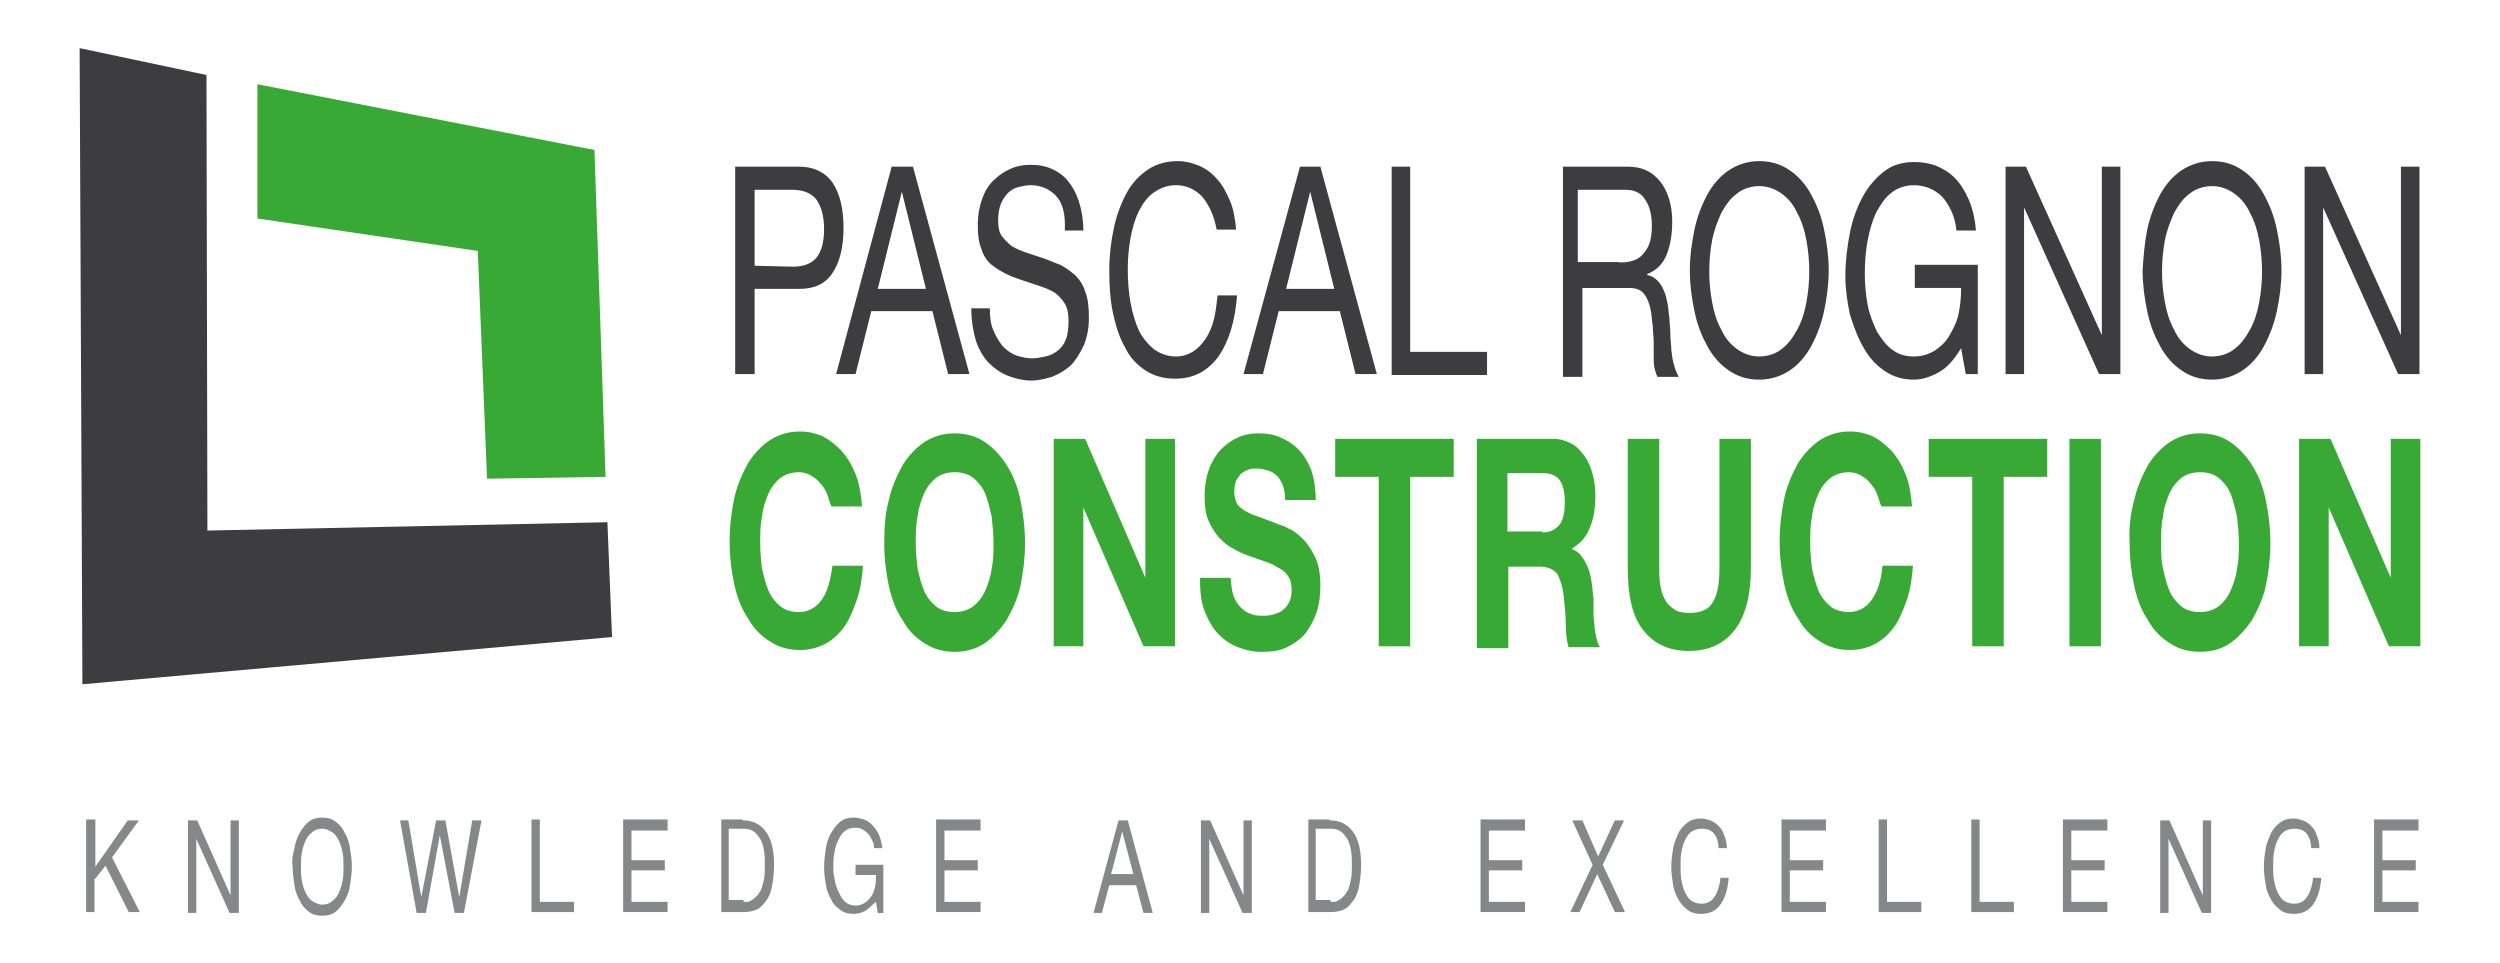 <?xml version="1.0" encoding="utf-8"?>
<!-- Generator: Adobe Illustrator 19.1.0, SVG Export Plug-In . SVG Version: 6.00 Build 0)  -->
<svg version="1.1" id="Capa_1" xmlns="http://www.w3.org/2000/svg" xmlns:xlink="http://www.w3.org/1999/xlink" x="0px" y="0px"
	 viewBox="-344 229 270 104" style="enable-background:new -344 229 270 104;" xml:space="preserve">
<style type="text/css">
	.st0{fill:#3D3D3F;}
	.st1{fill:#39A935;}
	.st2{fill:#868789;}
</style>
<g>
	<g>
		<path class="st0" d="M-257.7,247c1.6,0,2.8,0.6,3.6,1.7c0.8,1.2,1.2,2.8,1.2,4.9c0,2.1-0.4,3.7-1.2,4.9c-0.8,1.2-2,1.7-3.6,1.7
			h-4.8v9.2h-2.1V247H-257.7z M-258.4,257.8c1.2,0,2-0.3,2.6-1c0.6-0.8,0.8-1.8,0.8-3.1s-0.3-2.4-0.8-3.1c-0.5-0.7-1.4-1.1-2.6-1.1
			h-4.1v8.2L-258.4,257.8L-258.4,257.8z"/>
		<path class="st0" d="M-245.4,247l6.1,22.4h-2.3l-1.7-6.8h-6.6l-1.7,6.8h-2.1l6-22.4H-245.4z M-244,260.2l-2.6-10.5l0,0l-2.6,10.5
			H-244z"/>
		<path class="st0" d="M-230,250.1c-0.7-0.7-1.6-1.1-2.7-1.1c-0.4,0-0.9,0.1-1.3,0.2c-0.4,0.1-0.8,0.3-1.1,0.6
			c-0.3,0.3-0.6,0.7-0.8,1.2c-0.2,0.5-0.3,1.1-0.3,1.8s0.1,1.3,0.4,1.7s0.7,0.8,1.1,1.1c0.5,0.3,1,0.5,1.6,0.7
			c0.6,0.2,1.2,0.4,1.8,0.6c0.6,0.2,1.2,0.5,1.8,0.7c0.6,0.3,1.1,0.7,1.6,1.1c0.5,0.5,0.9,1.1,1.1,1.8c0.3,0.7,0.4,1.7,0.4,2.8
			c0,1.2-0.2,2.2-0.6,3.1c-0.4,0.8-0.8,1.5-1.4,2.1c-0.6,0.5-1.2,0.9-2,1.2c-0.7,0.2-1.4,0.4-2.2,0.4c-0.9,0-1.7-0.2-2.5-0.5
			c-0.8-0.3-1.5-0.8-2.1-1.4c-0.6-0.6-1.1-1.5-1.4-2.4c-0.3-1-0.5-2.2-0.5-3.5h2c0,0.9,0.1,1.8,0.4,2.4c0.3,0.7,0.6,1.2,1,1.7
			c0.4,0.4,0.9,0.8,1.5,1c0.6,0.2,1.1,0.3,1.7,0.3c0.5,0,0.9-0.1,1.4-0.2s0.9-0.3,1.3-0.6c0.4-0.3,0.7-0.7,0.9-1.2
			c0.2-0.5,0.3-1.2,0.3-2c0-0.8-0.1-1.4-0.4-1.9c-0.3-0.5-0.7-0.9-1.1-1.2c-0.5-0.3-1-0.5-1.6-0.7c-0.6-0.2-1.2-0.4-1.8-0.6
			c-0.6-0.2-1.2-0.4-1.8-0.7c-0.6-0.3-1.1-0.6-1.6-1s-0.9-1-1.1-1.7c-0.3-0.7-0.4-1.5-0.4-2.6c0-1.1,0.2-2.1,0.5-2.9s0.7-1.5,1.3-2
			c0.5-0.5,1.1-0.9,1.8-1.2c0.7-0.3,1.4-0.4,2.1-0.4c0.8,0,1.5,0.1,2.2,0.4c0.7,0.3,1.3,0.7,1.8,1.3c0.5,0.6,0.9,1.3,1.2,2.2
			c0.3,0.9,0.5,2,0.5,3.2h-2C-228.9,252-229.3,250.8-230,250.1z"/>
		<path class="st0" d="M-214.2,250.2c-0.8-0.8-1.7-1.2-2.8-1.2c-0.9,0-1.7,0.3-2.4,0.8c-0.7,0.5-1.2,1.2-1.6,2s-0.7,1.8-0.9,2.9
			c-0.2,1.1-0.3,2.2-0.3,3.4c0,1.3,0.1,2.5,0.3,3.6c0.2,1.1,0.5,2.1,0.9,3c0.4,0.8,1,1.5,1.6,2c0.7,0.5,1.5,0.8,2.4,0.8
			c0.7,0,1.3-0.2,1.8-0.5s1-0.8,1.4-1.4s0.7-1.3,0.9-2.1s0.3-1.7,0.4-2.6h2.1c-0.2,2.8-0.9,5-2,6.6c-1.2,1.6-2.7,2.4-4.7,2.4
			c-1.2,0-2.3-0.3-3.2-0.9c-0.9-0.6-1.7-1.4-2.2-2.5c-0.6-1-1-2.3-1.3-3.7c-0.3-1.4-0.4-3-0.4-4.6c0-1.6,0.2-3.2,0.5-4.6
			c0.3-1.4,0.8-2.7,1.4-3.8c0.6-1.1,1.4-1.9,2.3-2.5c0.9-0.6,2-0.9,3.2-0.9c0.8,0,1.6,0.2,2.3,0.5s1.4,0.8,1.9,1.4
			c0.6,0.6,1,1.4,1.4,2.3c0.4,0.9,0.6,2,0.7,3.2h-2.1C-212.9,252.2-213.5,251-214.2,250.2z"/>
		<path class="st0" d="M-201.4,247l6.1,22.4h-2.3l-1.7-6.8h-6.6l-1.7,6.8h-2.1l6.1-22.4C-203.6,247-201.4,247-201.4,247z
			 M-199.9,260.2l-2.6-10.5l0,0l-2.6,10.5H-199.9z"/>
		<path class="st0" d="M-191.7,247v20h8.3v2.5h-10.3V247H-191.7z"/>
		<path class="st0" d="M-168.2,247c1.5,0,2.6,0.5,3.5,1.6c0.8,1,1.3,2.5,1.3,4.3c0,1.4-0.2,2.6-0.6,3.6c-0.4,1-1.1,1.7-2.1,2.1v0.1
			c0.5,0.1,0.8,0.3,1.1,0.6c0.3,0.3,0.5,0.6,0.7,1.1c0.2,0.4,0.3,0.9,0.4,1.4c0.1,0.5,0.1,1,0.2,1.6c0,0.5,0.1,1.1,0.1,1.7
			s0.1,1.1,0.1,1.7c0.1,0.5,0.1,1.1,0.3,1.6c0.1,0.5,0.3,0.9,0.5,1.3h-2.3c-0.1-0.2-0.2-0.5-0.3-0.9c-0.1-0.4-0.1-0.8-0.1-1.3
			s0-1,0-1.6s-0.1-1.1-0.1-1.7c-0.1-0.5-0.1-1.1-0.2-1.6c-0.1-0.5-0.2-0.9-0.4-1.3c-0.2-0.4-0.4-0.7-0.7-0.9
			c-0.3-0.2-0.7-0.3-1.2-0.3h-5.1v9.6h-2.1V247H-168.2z M-167.8,257.2c0.4-0.1,0.8-0.3,1.1-0.6c0.3-0.3,0.6-0.7,0.8-1.2
			s0.3-1.2,0.3-2c0-1.1-0.2-2.1-0.7-2.8c-0.4-0.7-1.1-1.1-2.1-1.1h-5.2v7.8h4.3C-168.7,257.4-168.2,257.3-167.8,257.2z"/>
		<path class="st0" d="M-161,253.8c0.3-1.4,0.8-2.7,1.4-3.8c0.6-1.1,1.4-2,2.3-2.6c0.9-0.6,2-1,3.3-1c1.2,0,2.3,0.3,3.3,1
			c0.9,0.6,1.7,1.5,2.3,2.6s1.1,2.3,1.4,3.8c0.3,1.4,0.5,2.9,0.5,4.4s-0.2,3-0.5,4.4s-0.8,2.7-1.4,3.8c-0.6,1.1-1.4,2-2.3,2.6
			c-0.9,0.6-2,1-3.3,1c-1.2,0-2.3-0.3-3.3-1c-0.9-0.6-1.7-1.5-2.3-2.6s-1.1-2.3-1.4-3.8c-0.3-1.4-0.5-2.9-0.5-4.4
			S-161.3,255.3-161,253.8z M-159.1,261.6c0.2,1.1,0.5,2.1,1,3c0.4,0.9,1,1.6,1.7,2.1s1.5,0.8,2.4,0.8s1.8-0.3,2.4-0.8
			c0.7-0.5,1.2-1.2,1.7-2.1s0.8-1.9,1-3s0.3-2.2,0.3-3.3c0-1.1-0.1-2.2-0.3-3.3s-0.5-2.1-1-3c-0.4-0.9-1-1.6-1.7-2.1
			s-1.5-0.8-2.4-0.8s-1.8,0.3-2.4,0.8c-0.7,0.5-1.2,1.2-1.7,2.1c-0.4,0.9-0.8,1.9-1,3s-0.3,2.2-0.3,3.3
			C-159.4,259.4-159.3,260.5-159.1,261.6z"/>
		<path class="st0" d="M-134.6,269.2c-0.9,0.5-1.8,0.8-2.7,0.8c-1.2,0-2.2-0.3-3.1-0.9c-0.9-0.6-1.7-1.4-2.3-2.5
			c-0.6-1-1.1-2.3-1.5-3.6c-0.3-1.4-0.5-2.8-0.5-4.2c0-1.6,0.2-3.2,0.5-4.7s0.8-2.8,1.4-3.9c0.6-1.1,1.4-2,2.3-2.7
			c0.9-0.7,2-1,3.2-1c0.8,0,1.6,0.1,2.4,0.4c0.7,0.3,1.4,0.7,2,1.3c0.6,0.6,1.1,1.4,1.5,2.3c0.4,0.9,0.7,2.1,0.8,3.4h-2.1
			c-0.1-0.9-0.3-1.6-0.6-2.2c-0.3-0.6-0.6-1.1-1-1.5c-0.4-0.4-0.9-0.7-1.4-0.9c-0.5-0.2-1.1-0.3-1.6-0.3c-0.9,0-1.8,0.3-2.4,0.8
			c-0.7,0.5-1.2,1.3-1.7,2.2c-0.4,0.9-0.7,1.9-0.9,3s-0.3,2.3-0.3,3.5s0.1,2.3,0.3,3.4s0.6,2,1,2.9c0.5,0.8,1,1.5,1.7,2
			s1.4,0.7,2.3,0.7c0.8,0,1.5-0.2,2.2-0.6c0.6-0.4,1.2-0.9,1.6-1.6c0.4-0.7,0.8-1.4,1-2.3s0.3-1.8,0.3-2.9h-5v-2.5h6.8v11.8h-1.3
			l-0.5-2.8C-133,267.9-133.7,268.7-134.6,269.2z"/>
		<path class="st0" d="M-125.2,247l8.2,18.2l0,0V247h2v22.4h-2.3l-8.1-18l0,0v18h-2V247H-125.2z"/>
		<path class="st0" d="M-112.1,253.8c0.3-1.4,0.8-2.7,1.4-3.8c0.6-1.1,1.4-2,2.3-2.6c0.9-0.6,2-1,3.3-1c1.2,0,2.3,0.3,3.3,1
			c0.9,0.6,1.7,1.5,2.3,2.6s1.1,2.3,1.4,3.8c0.3,1.4,0.5,2.9,0.5,4.4s-0.2,3-0.5,4.4s-0.8,2.7-1.4,3.8c-0.6,1.1-1.4,2-2.3,2.6
			c-0.9,0.6-2,1-3.3,1c-1.2,0-2.3-0.3-3.3-1c-0.9-0.6-1.7-1.5-2.3-2.6s-1.1-2.3-1.4-3.8c-0.3-1.4-0.5-2.9-0.5-4.4
			C-112.5,256.7-112.4,255.3-112.1,253.8z M-110.2,261.6c0.2,1.1,0.5,2.1,1,3c0.4,0.9,1,1.6,1.7,2.1s1.5,0.8,2.4,0.8
			s1.8-0.3,2.4-0.8c0.7-0.5,1.2-1.2,1.7-2.1s0.8-1.9,1-3s0.3-2.2,0.3-3.3c0-1.1-0.1-2.2-0.3-3.3s-0.5-2.1-1-3
			c-0.4-0.9-1-1.6-1.7-2.1s-1.5-0.8-2.4-0.8s-1.8,0.3-2.4,0.8c-0.7,0.5-1.2,1.2-1.7,2.1c-0.4,0.9-0.8,1.9-1,3s-0.3,2.2-0.3,3.3
			C-110.5,259.4-110.4,260.5-110.2,261.6z"/>
		<path class="st0" d="M-92.9,247l8.2,18.2l0,0V247h2v22.4H-85l-8.1-18l0,0v18h-2V247H-92.9z"/>
		<path class="st1" d="M-254.7,282.3c-0.2-0.5-0.5-0.9-0.8-1.2c-0.3-0.4-0.7-0.6-1-0.8c-0.4-0.2-0.8-0.3-1.2-0.3
			c-0.8,0-1.4,0.2-2,0.6c-0.5,0.4-1,1-1.3,1.7c-0.3,0.7-0.6,1.5-0.7,2.5c-0.2,0.9-0.2,1.9-0.2,2.9c0,0.9,0.1,1.9,0.2,2.7
			c0.2,0.9,0.4,1.7,0.7,2.4c0.3,0.7,0.8,1.3,1.3,1.7s1.2,0.6,2,0.6c1,0,1.9-0.5,2.5-1.4c0.6-0.9,0.9-2.1,1.1-3.6h3.3
			c-0.1,1.4-0.3,2.7-0.7,3.8s-0.8,2.1-1.4,2.9c-0.6,0.8-1.3,1.4-2.1,1.8c-0.8,0.4-1.7,0.6-2.6,0.6c-1.2,0-2.3-0.3-3.2-0.9
			c-1-0.6-1.8-1.4-2.4-2.5c-0.7-1-1.2-2.3-1.5-3.7c-0.3-1.4-0.5-2.9-0.5-4.6s0.2-3.2,0.5-4.7c0.3-1.4,0.9-2.7,1.5-3.8
			c0.7-1.1,1.5-1.9,2.4-2.5c1-0.6,2-0.9,3.2-0.9c0.9,0,1.7,0.2,2.4,0.5c0.8,0.4,1.4,0.9,2.1,1.6c0.6,0.7,1.1,1.5,1.5,2.5
			s0.6,2.2,0.7,3.5h-3.3C-254.4,283.3-254.5,282.8-254.7,282.3z"/>
		<path class="st1" d="M-248,283c0.3-1.4,0.9-2.7,1.5-3.8c0.7-1.1,1.5-1.9,2.4-2.5c1-0.6,2-0.9,3.2-0.9c1.2,0,2.3,0.3,3.2,0.9
			c0.9,0.6,1.7,1.4,2.4,2.5c0.7,1.1,1.2,2.3,1.5,3.8c0.3,1.4,0.5,3,0.5,4.7c0,1.6-0.2,3.2-0.5,4.6c-0.3,1.4-0.9,2.6-1.5,3.7
			c-0.7,1-1.5,1.9-2.4,2.5c-0.9,0.6-2,0.9-3.2,0.9c-1.2,0-2.3-0.3-3.2-0.9c-1-0.6-1.8-1.4-2.4-2.5c-0.7-1-1.2-2.3-1.5-3.7
			c-0.3-1.4-0.5-2.9-0.5-4.6C-248.5,286-248.4,284.4-248,283z M-244.9,290.4c0.2,0.9,0.4,1.7,0.7,2.4c0.3,0.7,0.8,1.3,1.3,1.7
			s1.2,0.6,2,0.6c0.8,0,1.4-0.2,2-0.6c0.5-0.4,1-1,1.3-1.7c0.3-0.7,0.6-1.5,0.7-2.4c0.2-0.9,0.2-1.8,0.2-2.7c0-1-0.1-1.9-0.2-2.9
			c-0.2-0.9-0.4-1.7-0.7-2.5c-0.3-0.7-0.8-1.3-1.3-1.7c-0.5-0.4-1.2-0.6-2-0.6c-0.8,0-1.4,0.2-2,0.6c-0.5,0.4-1,1-1.3,1.7
			c-0.3,0.7-0.6,1.5-0.7,2.5c-0.2,0.9-0.2,1.9-0.2,2.9C-245.1,288.6-245,289.5-244.9,290.4z"/>
		<path class="st1" d="M-226.8,276.4l6.5,15l0,0v-15h3.2v22.4h-3.4l-6.5-15l0,0v15h-3.2v-22.4H-226.8z"/>
		<path class="st1" d="M-210.8,293.3c0.2,0.5,0.4,0.9,0.8,1.3c0.3,0.3,0.7,0.6,1.1,0.7c0.4,0.2,0.9,0.2,1.3,0.2c0.3,0,0.6,0,1-0.1
			c0.3-0.1,0.7-0.2,1-0.4s0.6-0.5,0.8-0.9s0.3-0.8,0.3-1.4c0-0.6-0.1-1.1-0.4-1.5c-0.3-0.4-0.6-0.7-1.1-0.9
			c-0.4-0.3-0.9-0.5-1.5-0.7c-0.6-0.2-1.1-0.4-1.7-0.6c-0.6-0.2-1.2-0.5-1.7-0.8c-0.6-0.3-1-0.7-1.5-1.2c-0.4-0.5-0.8-1.1-1.1-1.8
			c-0.3-0.7-0.4-1.6-0.4-2.6c0-1.2,0.2-2.2,0.5-3c0.3-0.8,0.8-1.6,1.3-2.1c0.6-0.6,1.2-1,1.9-1.3c0.7-0.3,1.4-0.4,2.1-0.4
			c0.8,0,1.6,0.1,2.3,0.4c0.7,0.3,1.4,0.7,2,1.3s1,1.3,1.4,2.2c0.3,0.9,0.5,2,0.5,3.3h-3.3c0-0.7-0.1-1.2-0.3-1.7
			c-0.2-0.4-0.4-0.8-0.7-1c-0.3-0.3-0.6-0.4-0.9-0.5c-0.4-0.1-0.7-0.2-1.2-0.2c-0.3,0-0.6,0-0.8,0.1c-0.3,0.1-0.5,0.2-0.8,0.4
			c-0.2,0.2-0.4,0.5-0.6,0.8c-0.1,0.3-0.2,0.7-0.2,1.2c0,0.4,0.1,0.8,0.2,1.1c0.1,0.3,0.3,0.5,0.7,0.8c0.3,0.2,0.8,0.5,1.4,0.7
			c0.6,0.2,1.4,0.5,2.4,0.9c0.3,0.1,0.7,0.2,1.2,0.5c0.5,0.2,1,0.6,1.5,1.1s0.9,1.1,1.3,1.9c0.4,0.8,0.6,1.8,0.6,3.1
			c0,1-0.1,2-0.4,2.9c-0.3,0.9-0.7,1.6-1.2,2.3c-0.5,0.6-1.2,1.1-2,1.5s-1.7,0.5-2.8,0.5c-0.9,0-1.7-0.2-2.5-0.5
			c-0.8-0.3-1.5-0.8-2.1-1.4s-1.1-1.5-1.5-2.5s-0.5-2.2-0.5-3.6h3.3C-211,292.1-211,292.7-210.8,293.3z"/>
		<path class="st1" d="M-199.8,280.5v-4.1h12.8v4.1h-4.7v18.3h-3.4v-18.3H-199.8z"/>
		<path class="st1" d="M-176.2,276.4c0.7,0,1.3,0.2,1.9,0.5c0.6,0.3,1,0.8,1.4,1.3c0.4,0.6,0.7,1.2,0.9,2c0.2,0.7,0.3,1.5,0.3,2.4
			c0,1.3-0.2,2.5-0.6,3.4c-0.4,1-1,1.7-1.9,2.2v0.1c0.4,0.2,0.8,0.4,1,0.8c0.3,0.3,0.5,0.8,0.7,1.2c0.2,0.5,0.3,1,0.4,1.6
			c0.1,0.6,0.1,1.1,0.2,1.7c0,0.4,0,0.8,0,1.3s0,1,0.1,1.5c0,0.5,0.1,1,0.2,1.4c0.1,0.5,0.2,0.8,0.4,1.1h-3.4
			c-0.2-0.7-0.3-1.6-0.3-2.5c0-1-0.1-1.9-0.2-2.8c-0.1-1.2-0.4-2-0.7-2.6c-0.4-0.5-1-0.8-1.9-0.8h-3.4v8.8h-3.4v-22.6H-176.2z
			 M-177.4,286.5c0.8,0,1.4-0.3,1.8-0.8c0.4-0.5,0.6-1.3,0.6-2.5c0-1.1-0.2-1.9-0.6-2.4c-0.4-0.5-1-0.7-1.8-0.7h-3.8v6.3h3.8V286.5z
			"/>
		<path class="st1" d="M-156.7,297.1c-1.2,1.5-2.8,2.2-4.9,2.2c-2.1,0-3.7-0.7-4.9-2.2s-1.7-3.7-1.7-6.8v-13.9h3.4v13.9
			c0,0.6,0,1.2,0.1,1.8s0.2,1.1,0.5,1.6c0.2,0.5,0.6,0.8,1,1.1c0.4,0.3,1,0.4,1.7,0.4c1.2,0,2.1-0.4,2.5-1.2c0.5-0.8,0.7-2,0.7-3.7
			v-13.9h3.4v13.9C-154.9,293.3-155.5,295.6-156.7,297.1z"/>
		<path class="st1" d="M-141.3,282.3c-0.2-0.5-0.5-0.9-0.8-1.2c-0.3-0.4-0.7-0.6-1-0.8c-0.4-0.2-0.8-0.3-1.2-0.3
			c-0.8,0-1.4,0.2-2,0.6c-0.5,0.4-1,1-1.3,1.7c-0.3,0.7-0.6,1.5-0.7,2.5c-0.2,0.9-0.2,1.9-0.2,2.9c0,0.9,0.1,1.9,0.2,2.7
			c0.2,0.9,0.4,1.7,0.7,2.4c0.3,0.7,0.8,1.3,1.3,1.7s1.2,0.6,2,0.6c1,0,1.9-0.5,2.5-1.4c0.6-0.9,1-2.1,1.1-3.6h3.3
			c-0.1,1.4-0.3,2.7-0.7,3.8s-0.8,2.1-1.4,2.9c-0.6,0.8-1.3,1.4-2.1,1.8s-1.7,0.6-2.6,0.6c-1.2,0-2.3-0.3-3.2-0.9
			c-1-0.6-1.8-1.4-2.4-2.5c-0.7-1-1.2-2.3-1.5-3.7s-0.5-2.9-0.5-4.6s0.2-3.2,0.5-4.7c0.3-1.4,0.9-2.7,1.5-3.8
			c0.7-1.1,1.5-1.9,2.4-2.5c1-0.6,2-0.9,3.2-0.9c0.9,0,1.7,0.2,2.4,0.5c0.8,0.4,1.4,0.9,2.1,1.6c0.6,0.7,1.1,1.5,1.5,2.5
			s0.6,2.2,0.7,3.5h-3.3C-141,283.3-141.1,282.8-141.3,282.3z"/>
		<path class="st1" d="M-135.7,280.5v-4.1h12.8v4.1h-4.7v18.3h-3.4v-18.3H-135.7z"/>
		<path class="st1" d="M-117.1,276.4v22.4h-3.4v-22.4H-117.1z"/>
		<path class="st1" d="M-113.5,283c0.3-1.4,0.9-2.7,1.5-3.8c0.7-1.1,1.5-1.9,2.4-2.5c1-0.6,2-0.9,3.2-0.9s2.3,0.3,3.2,0.9
			c0.9,0.6,1.7,1.4,2.4,2.5c0.7,1.1,1.2,2.3,1.5,3.8c0.3,1.4,0.5,3,0.5,4.7c0,1.6-0.2,3.2-0.5,4.6c-0.3,1.4-0.9,2.6-1.5,3.7
			c-0.7,1-1.5,1.9-2.4,2.5s-2,0.9-3.2,0.9s-2.3-0.3-3.2-0.9c-1-0.6-1.8-1.4-2.4-2.5c-0.7-1-1.2-2.3-1.5-3.7
			c-0.3-1.4-0.5-2.9-0.5-4.6C-114.1,286-113.9,284.4-113.5,283z M-110.4,290.4c0.2,0.9,0.4,1.7,0.7,2.4c0.3,0.7,0.8,1.3,1.3,1.7
			s1.2,0.6,2,0.6s1.4-0.2,2-0.6c0.5-0.4,1-1,1.3-1.7c0.3-0.7,0.6-1.5,0.7-2.4c0.2-0.9,0.2-1.8,0.2-2.7c0-1-0.1-1.9-0.2-2.9
			c-0.2-0.9-0.4-1.7-0.7-2.5c-0.3-0.7-0.8-1.3-1.3-1.7c-0.5-0.4-1.2-0.6-2-0.6s-1.4,0.2-2,0.6c-0.5,0.4-1,1-1.3,1.7
			c-0.3,0.7-0.6,1.5-0.7,2.5c-0.2,0.9-0.2,1.9-0.2,2.9C-110.6,288.6-110.6,289.5-110.4,290.4z"/>
		<path class="st1" d="M-92.3,276.4l6.5,15l0,0v-15h3.2v22.4H-86l-6.5-15l0,0v15h-3.2v-22.4H-92.3z"/>
	</g>
	<g>
		<polygon class="st0" points="-321.6,286.3 -321.7,237.1 -335.4,234.2 -335.1,302.9 -277.9,297.8 -278.4,285.4 		"/>
		<polygon class="st1" points="-292.4,256.1 -291.4,280.7 -278.6,280.5 -279.8,245.2 -316.2,238.1 -316.2,252.6 		"/>
	</g>
	<g>
		<path class="st2" d="M-333.7,317.6v5l3.5-5h1.2l-2.9,4l3,5.9h-1.2l-2.5-5l-1.2,1.5v3.5h-0.9v-10h1V317.6z"/>
		<path class="st2" d="M-322.7,317.6l3.6,8.1l0,0v-8.1h0.9v10h-1l-3.6-8l0,0v8h-0.9v-10H-322.7z"/>
		<path class="st2" d="M-312.2,320.6c0.1-0.6,0.3-1.2,0.6-1.7c0.3-0.5,0.6-0.9,1-1.2c0.4-0.3,0.9-0.4,1.4-0.4s1,0.1,1.4,0.4
			c0.4,0.3,0.8,0.7,1,1.2c0.3,0.5,0.5,1,0.6,1.7c0.1,0.6,0.2,1.3,0.2,2c0,0.7-0.1,1.3-0.2,2c-0.1,0.7-0.3,1.2-0.6,1.7
			c-0.3,0.5-0.6,0.9-1,1.2c-0.4,0.3-0.9,0.4-1.4,0.4s-1-0.1-1.4-0.4c-0.4-0.3-0.8-0.7-1-1.2c-0.3-0.5-0.5-1-0.6-1.7
			c-0.1-0.7-0.2-1.3-0.2-2C-312.5,321.9-312.4,321.3-312.2,320.6z M-311.4,324.1c0.1,0.5,0.2,0.9,0.4,1.3s0.4,0.7,0.7,0.9
			c0.3,0.2,0.7,0.4,1.1,0.4c0.4,0,0.8-0.1,1.1-0.4c0.3-0.2,0.6-0.6,0.7-0.9c0.2-0.4,0.3-0.8,0.4-1.3s0.1-1,0.1-1.5s0-1-0.1-1.5
			s-0.2-0.9-0.4-1.3c-0.2-0.4-0.4-0.7-0.7-0.9c-0.3-0.2-0.7-0.4-1.1-0.4c-0.4,0-0.8,0.1-1.1,0.4c-0.3,0.2-0.6,0.6-0.7,0.9
			c-0.2,0.4-0.3,0.8-0.4,1.3s-0.1,1-0.1,1.5S-311.5,323.6-311.4,324.1z"/>
		<path class="st2" d="M-294.9,327.6l-1.6-8.4l0,0l-1.5,8.4h-1l-1.8-10h0.9l1.4,8.3l0,0l1.6-8.3h1l1.5,8.3l0,0l1.4-8.3h1l-1.9,10
			H-294.9z"/>
		<path class="st2" d="M-285.7,317.6v8.8h3.7v1.1h-4.6v-10h0.9V317.6z"/>
		<path class="st2" d="M-271.9,317.6v1.1h-3.9v3.2h3.6v1.1h-3.6v3.4h3.9v1.1h-4.8v-10h4.8V317.6z"/>
		<path class="st2" d="M-263.8,317.6c1.1,0,1.9,0.4,2.5,1.2c0.6,0.8,0.9,2,0.9,3.6c0,0.8-0.1,1.6-0.2,2.2c-0.1,0.6-0.3,1.2-0.6,1.6
			c-0.3,0.4-0.6,0.8-1,1c-0.4,0.2-0.9,0.3-1.5,0.3h-2.4v-10h2.3V317.6z M-263.7,326.4c0.1,0,0.2,0,0.4,0c0.2,0,0.3-0.1,0.5-0.2
			c0.2-0.1,0.3-0.2,0.5-0.4c0.2-0.2,0.3-0.4,0.5-0.7c0.1-0.3,0.2-0.6,0.3-1.1c0.1-0.4,0.1-1,0.1-1.6c0-0.6,0-1.1-0.1-1.6
			c-0.1-0.5-0.2-0.9-0.4-1.2c-0.2-0.3-0.4-0.6-0.7-0.8c-0.3-0.2-0.6-0.3-1.1-0.3h-1.6v7.7h1.6V326.4z"/>
		<path class="st2" d="M-250.6,327.4c-0.4,0.2-0.8,0.3-1.2,0.3c-0.5,0-1-0.1-1.4-0.4c-0.4-0.3-0.8-0.6-1-1.1c-0.3-0.5-0.5-1-0.6-1.6
			c-0.1-0.6-0.2-1.2-0.2-1.9s0.1-1.4,0.2-2.1c0.1-0.7,0.3-1.2,0.6-1.7s0.6-0.9,1-1.2s0.9-0.4,1.4-0.4c0.4,0,0.7,0.1,1.1,0.2
			c0.3,0.1,0.6,0.3,0.9,0.6c0.3,0.3,0.5,0.6,0.7,1c0.2,0.4,0.3,0.9,0.4,1.5h-0.9c0-0.4-0.1-0.7-0.3-1c-0.1-0.3-0.3-0.5-0.5-0.7
			c-0.2-0.2-0.4-0.3-0.6-0.4c-0.2-0.1-0.5-0.1-0.7-0.1c-0.4,0-0.8,0.1-1.1,0.4c-0.3,0.2-0.5,0.6-0.7,1c-0.2,0.4-0.3,0.8-0.4,1.4
			c-0.1,0.5-0.1,1-0.1,1.6c0,0.5,0.1,1,0.2,1.5c0.1,0.5,0.3,0.9,0.5,1.3c0.2,0.4,0.4,0.7,0.7,0.9c0.3,0.2,0.6,0.3,1,0.3
			c0.4,0,0.7-0.1,1-0.3c0.3-0.2,0.5-0.4,0.7-0.7c0.2-0.3,0.3-0.6,0.4-1s0.1-0.8,0.1-1.3h-2.2v-1.1h3v5.2h-0.6l-0.2-1.2
			C-249.9,326.8-250.2,327.2-250.6,327.4z"/>
		<path class="st2" d="M-238.1,317.6v1.1h-3.9v3.2h3.6v1.1h-3.6v3.4h3.9v1.1h-4.8v-10h4.8V317.6z"/>
		<path class="st2" d="M-222.2,317.6l2.7,10h-1l-0.8-3h-2.9l-0.8,3h-0.9l2.7-10H-222.2z M-221.6,323.4l-1.2-4.6l0,0l-1.2,4.6H-221.6
			z"/>
		<path class="st2" d="M-213.3,317.6l3.6,8.1l0,0v-8.1h0.9v10h-1l-3.6-8l0,0v8h-0.9v-10H-213.3z"/>
		<path class="st2" d="M-200.4,317.6c1.1,0,1.9,0.4,2.5,1.2c0.6,0.8,0.9,2,0.9,3.6c0,0.8-0.1,1.6-0.2,2.2c-0.1,0.6-0.3,1.2-0.6,1.6
			s-0.6,0.8-1,1c-0.4,0.2-0.9,0.3-1.5,0.3h-2.4v-10h2.3V317.6z M-200.3,326.4c0.1,0,0.2,0,0.4,0s0.3-0.1,0.5-0.2
			c0.2-0.1,0.3-0.2,0.5-0.4c0.2-0.2,0.3-0.4,0.5-0.7c0.1-0.3,0.2-0.6,0.3-1.1c0.1-0.4,0.1-1,0.1-1.6c0-0.6,0-1.1-0.1-1.6
			s-0.2-0.9-0.4-1.2c-0.2-0.3-0.4-0.6-0.7-0.8c-0.3-0.2-0.6-0.3-1.1-0.3h-1.6v7.7h1.6V326.4z"/>
		<path class="st2" d="M-179.3,317.6v1.1h-3.9v3.2h3.6v1.1h-3.6v3.4h3.9v1.1h-4.8v-10h4.8V317.6z"/>
		<path class="st2" d="M-174.2,317.6h1.1l1.7,3.9l1.8-3.9h1l-2.3,4.8l2.4,5.1h-1.1l-1.9-4.1l-1.9,4.1h-1l2.4-5.1L-174.2,317.6z"/>
		<path class="st2" d="M-158.9,319c-0.4-0.4-0.8-0.5-1.3-0.5c-0.4,0-0.8,0.1-1.1,0.3c-0.3,0.2-0.5,0.5-0.7,0.9
			c-0.2,0.4-0.3,0.8-0.4,1.3c-0.1,0.5-0.1,1-0.1,1.5c0,0.6,0,1.1,0.1,1.6s0.2,0.9,0.4,1.3c0.2,0.4,0.4,0.7,0.7,0.9
			c0.3,0.2,0.7,0.3,1.1,0.3c0.3,0,0.6-0.1,0.8-0.2c0.2-0.1,0.4-0.3,0.6-0.6c0.2-0.3,0.3-0.6,0.4-0.9c0.1-0.4,0.2-0.7,0.2-1.1h0.9
			c-0.1,1.3-0.4,2.2-0.9,2.9s-1.2,1-2.1,1c-0.5,0-1-0.1-1.4-0.4s-0.7-0.6-1-1.1s-0.5-1-0.6-1.6c-0.1-0.6-0.2-1.3-0.2-2
			c0-0.7,0.1-1.4,0.2-2c0.1-0.6,0.4-1.2,0.6-1.7c0.3-0.5,0.6-0.8,1-1.1c0.4-0.3,0.9-0.4,1.4-0.4c0.4,0,0.7,0.1,1,0.2
			c0.3,0.1,0.6,0.3,0.9,0.6c0.3,0.3,0.5,0.6,0.6,1c0.2,0.4,0.3,0.9,0.3,1.4h-0.9C-158.4,319.9-158.6,319.4-158.9,319z"/>
		<path class="st2" d="M-146.8,317.6v1.1h-3.9v3.2h3.6v1.1h-3.6v3.4h3.9v1.1h-4.8v-10h4.8V317.6z"/>
		<path class="st2" d="M-140.2,317.6v8.8h3.7v1.1h-4.6v-10h0.9V317.6z"/>
		<path class="st2" d="M-130.2,317.6v8.8h3.7v1.1h-4.6v-10h0.9V317.6z"/>
		<path class="st2" d="M-116.4,317.6v1.1h-3.9v3.2h3.6v1.1h-3.6v3.4h3.9v1.1h-4.8v-10h4.8V317.6z"/>
		<path class="st2" d="M-109.7,317.6l3.6,8.1l0,0v-8.1h0.9v10h-1l-3.6-8l0,0v8h-0.9v-10H-109.7z"/>
		<path class="st2" d="M-94.9,319c-0.4-0.4-0.8-0.5-1.3-0.5c-0.4,0-0.8,0.1-1.1,0.3c-0.3,0.2-0.5,0.5-0.7,0.9
			c-0.2,0.4-0.3,0.8-0.4,1.3c-0.1,0.5-0.1,1-0.1,1.5c0,0.6,0,1.1,0.1,1.6s0.2,0.9,0.4,1.3c0.2,0.4,0.4,0.7,0.7,0.9
			c0.3,0.2,0.7,0.3,1.1,0.3c0.3,0,0.6-0.1,0.8-0.2c0.2-0.1,0.4-0.3,0.6-0.6c0.2-0.3,0.3-0.6,0.4-0.9c0.1-0.4,0.2-0.7,0.2-1.1h0.9
			c-0.1,1.3-0.4,2.2-0.9,2.9s-1.2,1-2.1,1c-0.5,0-1-0.1-1.4-0.4s-0.7-0.6-1-1.1s-0.5-1-0.6-1.6c-0.1-0.6-0.2-1.3-0.2-2
			c0-0.7,0.1-1.4,0.2-2c0.1-0.6,0.4-1.2,0.6-1.7c0.3-0.5,0.6-0.8,1-1.1c0.4-0.3,0.9-0.4,1.4-0.4c0.4,0,0.7,0.1,1,0.2
			c0.3,0.1,0.6,0.3,0.9,0.6c0.3,0.3,0.5,0.6,0.6,1c0.2,0.4,0.3,0.9,0.3,1.4h-0.9C-94.4,319.9-94.6,319.4-94.9,319z"/>
		<path class="st2" d="M-82.8,317.6v1.1h-3.9v3.2h3.6v1.1h-3.6v3.4h3.9v1.1h-4.8v-10h4.8V317.6z"/>
	</g>
</g>
</svg>
